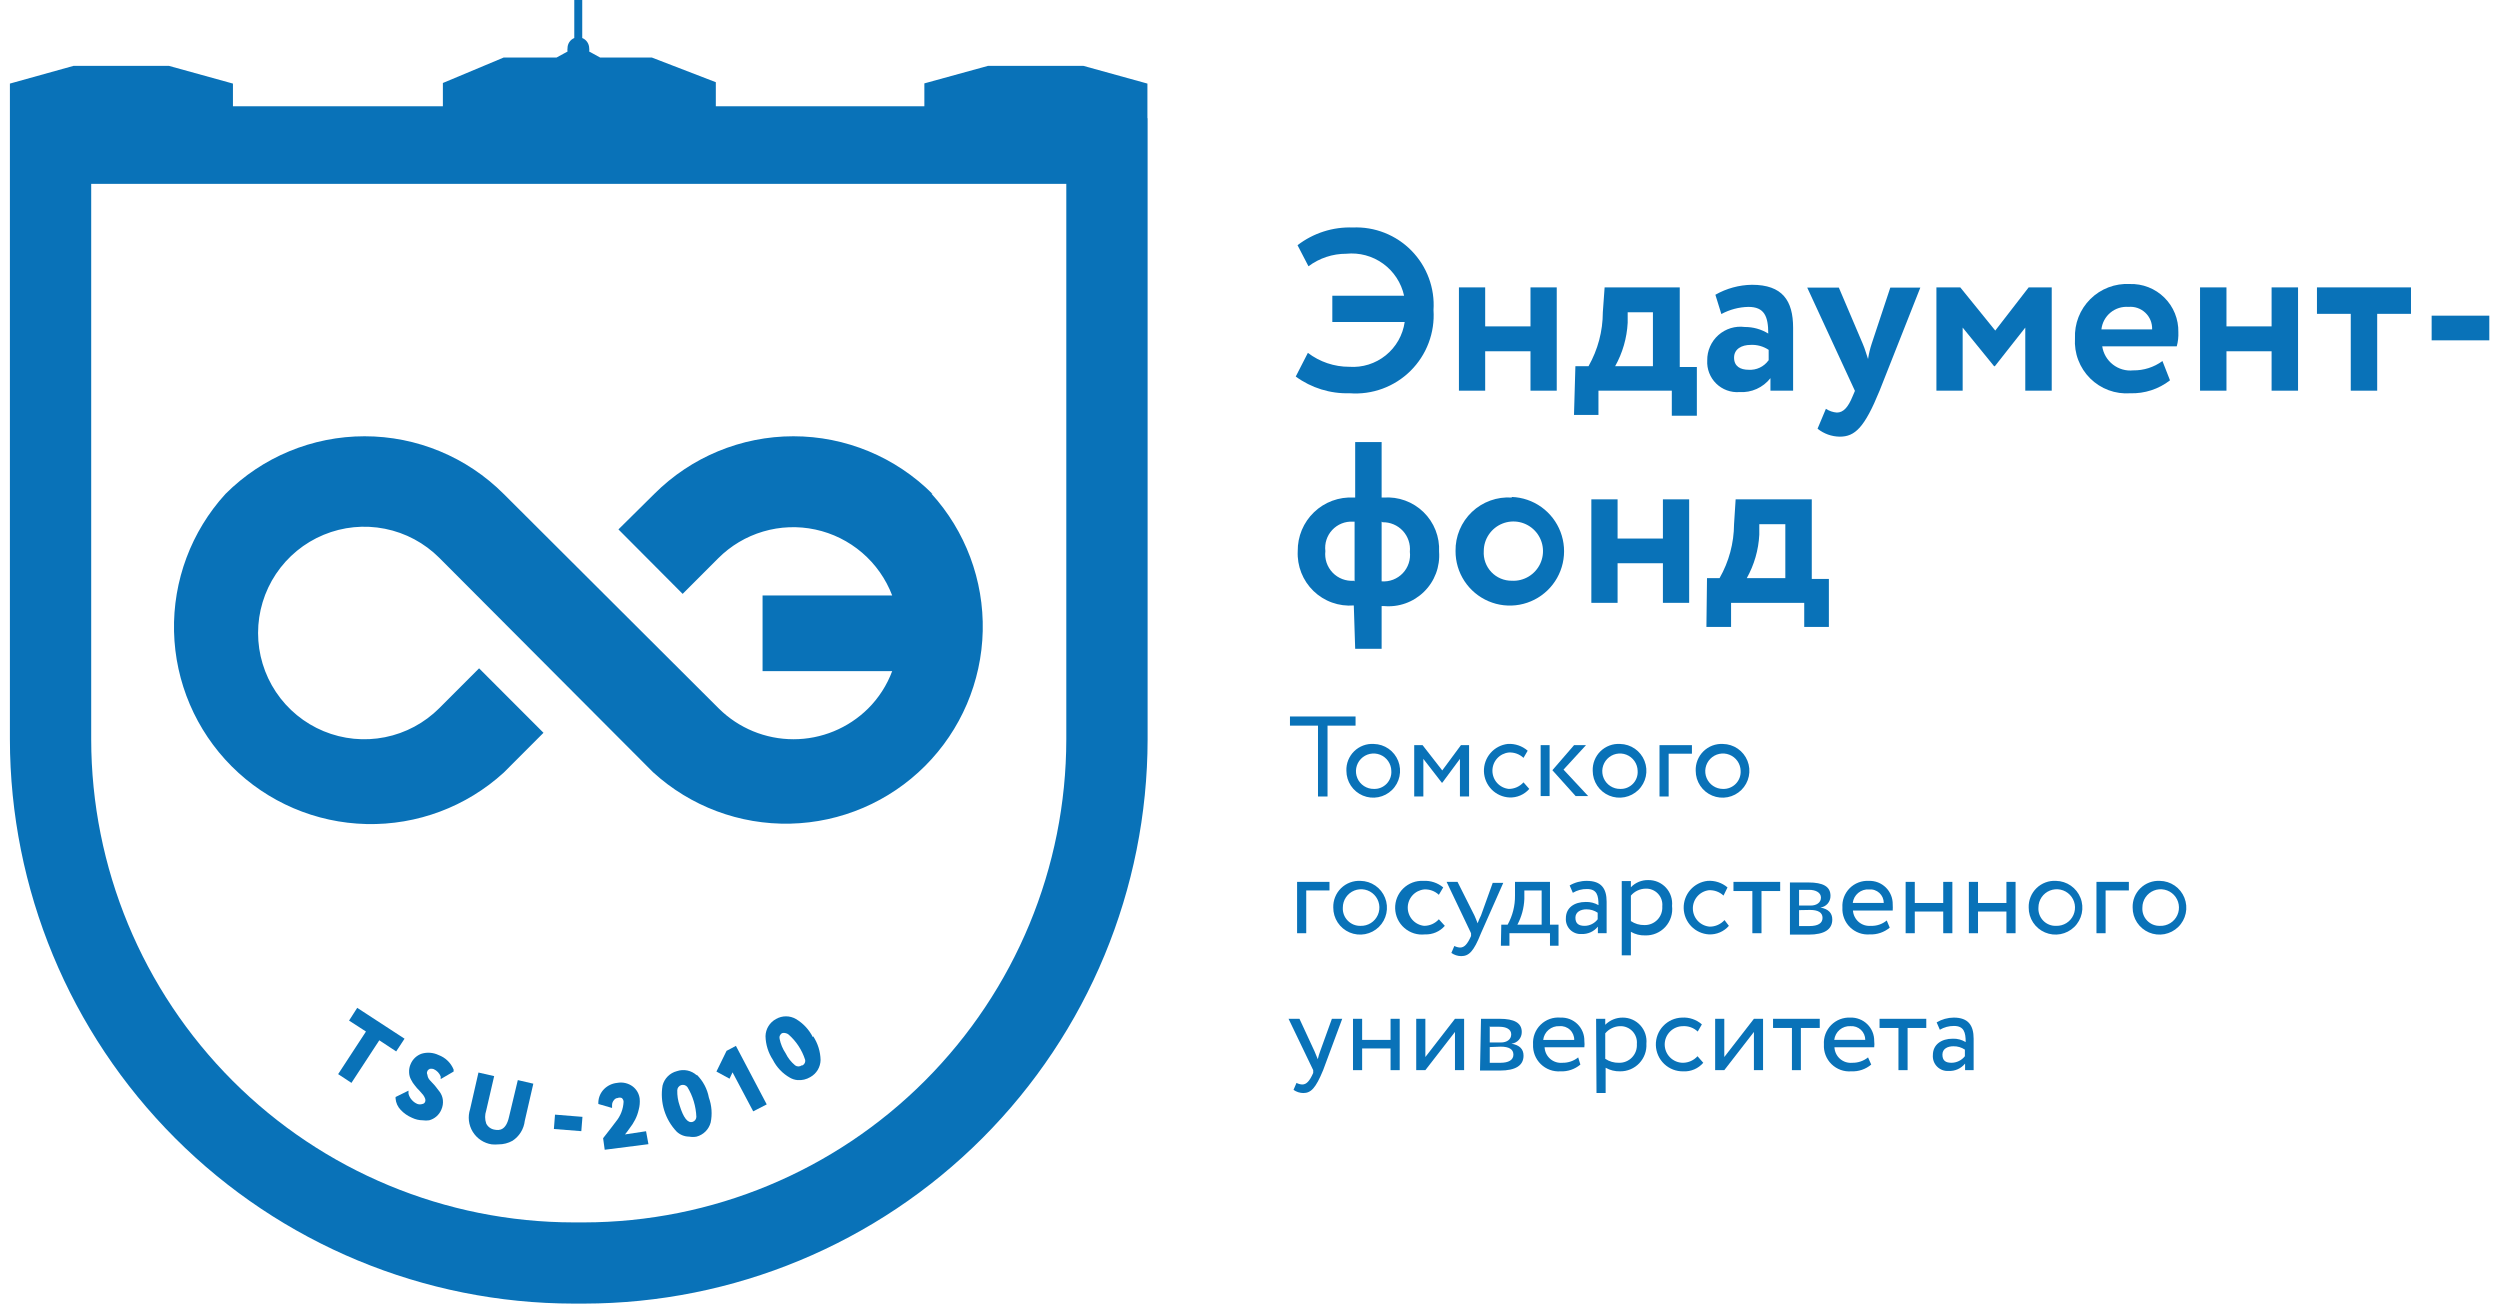 <svg width="152" height="80" viewBox="0 0 152 80" fill="none" xmlns="http://www.w3.org/2000/svg">
<g clip-path="url(#clip0_1282_609)">
<path d="M64.831 44.954C64.825 52.739 61.734 60.203 56.236 65.709C50.739 71.215 43.285 74.312 35.508 74.322H34.868C27.092 74.312 19.637 71.215 14.14 65.709C8.643 60.203 5.551 52.739 5.545 44.954V11.181H64.831V44.954ZM69.763 7.188V5.082L65.871 4.005H60.069L56.201 5.07V6.462H43.522V4.998L39.63 3.497H36.487L35.823 3.134C35.834 3.066 35.834 2.996 35.823 2.928C35.821 2.795 35.779 2.666 35.704 2.556C35.629 2.446 35.523 2.361 35.4 2.311V0H34.916V2.311C34.794 2.362 34.69 2.447 34.617 2.557C34.544 2.667 34.505 2.796 34.505 2.928C34.494 2.996 34.494 3.066 34.505 3.134L33.84 3.497H30.625L26.927 5.046V6.462H14.163V5.082L10.271 4.005H4.469L0.602 5.082V44.954C0.611 54.049 4.224 62.769 10.649 69.201C17.073 75.632 25.783 79.249 34.868 79.259H35.508C44.593 79.249 53.304 75.632 59.728 69.201C66.152 62.769 69.765 54.049 69.775 44.954V7.188H69.763Z" fill="#0972B8"/>
<path d="M56.699 30.034C54.455 27.787 51.411 26.525 48.238 26.525C45.064 26.525 42.021 27.787 39.777 30.034L37.601 32.188L41.505 36.108L43.669 33.942C44.429 33.181 45.367 32.622 46.398 32.317C47.429 32.012 48.52 31.97 49.571 32.195C50.623 32.42 51.601 32.905 52.417 33.605C53.234 34.305 53.862 35.199 54.245 36.205H46.364V40.803H54.245C53.927 41.658 53.428 42.434 52.782 43.078C51.574 44.275 49.943 44.946 48.244 44.946C46.544 44.946 44.913 44.275 43.705 43.078L30.627 30.034C28.383 27.787 25.34 26.525 22.166 26.525C18.993 26.525 15.95 27.787 13.706 30.034C11.629 32.313 10.51 35.306 10.581 38.39C10.652 41.474 11.908 44.412 14.086 46.593C16.265 48.775 19.2 50.031 22.28 50.102C25.361 50.173 28.35 49.053 30.627 46.975L33.044 44.554L29.128 40.634L26.711 43.054C25.808 43.958 24.658 44.574 23.406 44.823C22.154 45.073 20.856 44.945 19.677 44.456C18.497 43.967 17.489 43.139 16.779 42.076C16.07 41.014 15.691 39.764 15.691 38.486C15.691 37.208 16.07 35.958 16.779 34.896C17.489 33.833 18.497 33.005 19.677 32.516C20.856 32.027 22.154 31.899 23.406 32.149C24.658 32.398 25.808 33.014 26.711 33.918L39.704 46.95C41.981 49.029 44.971 50.149 48.051 50.078C51.132 50.007 54.066 48.75 56.245 46.569C58.424 44.388 59.679 41.45 59.75 38.366C59.821 35.282 58.702 32.289 56.626 30.009" fill="#0972B8"/>
<path d="M24.596 63.153L21.719 61.277L21.223 62.052L22.251 62.717L20.559 65.307L21.368 65.839L23.061 63.25L24.088 63.927L24.596 63.153Z" fill="#0972B8"/>
<path d="M26.069 65.004C26.167 64.97 26.274 64.97 26.372 65.004C26.566 65.092 26.718 65.253 26.794 65.452V65.609L27.58 65.15V65.029C27.497 64.825 27.372 64.642 27.214 64.49C27.056 64.337 26.868 64.22 26.662 64.145C26.345 63.994 25.984 63.964 25.646 64.061C25.495 64.111 25.357 64.194 25.24 64.302C25.124 64.411 25.031 64.543 24.969 64.69C24.897 64.849 24.864 65.023 24.873 65.198C24.876 65.355 24.917 65.509 24.994 65.646C25.054 65.772 25.132 65.89 25.223 65.997C25.306 66.11 25.399 66.215 25.501 66.311L25.731 66.577C25.783 66.647 25.823 66.725 25.852 66.807C25.87 66.862 25.87 66.922 25.852 66.977C25.84 67.015 25.819 67.049 25.788 67.074C25.759 67.1 25.722 67.117 25.683 67.122C25.584 67.155 25.478 67.155 25.38 67.122C25.25 67.068 25.135 66.986 25.042 66.88C24.941 66.771 24.87 66.637 24.836 66.493V66.311L24.051 66.698V66.795C24.073 67.055 24.184 67.298 24.365 67.485C24.556 67.687 24.786 67.848 25.042 67.957C25.249 68.059 25.476 68.113 25.707 68.114C25.835 68.133 25.965 68.133 26.093 68.114C26.257 68.071 26.408 67.99 26.536 67.879C26.664 67.768 26.765 67.629 26.831 67.473C26.916 67.287 26.949 67.083 26.927 66.88C26.907 66.701 26.84 66.53 26.734 66.384L26.444 66.009L26.13 65.67C26.048 65.579 25.997 65.465 25.985 65.343C25.967 65.31 25.957 65.272 25.957 65.234C25.957 65.196 25.967 65.159 25.985 65.125C25.995 65.094 26.015 65.066 26.04 65.044C26.066 65.023 26.097 65.009 26.13 65.004" fill="#0972B8"/>
<path d="M30.951 67.896C30.77 68.731 30.359 68.743 30.069 68.683C29.96 68.666 29.857 68.624 29.769 68.558C29.68 68.493 29.609 68.407 29.561 68.308C29.474 68.053 29.474 67.776 29.561 67.521L30.045 65.428L29.09 65.21L28.582 67.436C28.508 67.664 28.483 67.905 28.511 68.143C28.539 68.381 28.619 68.61 28.744 68.814C28.87 69.018 29.038 69.192 29.238 69.324C29.437 69.456 29.663 69.543 29.9 69.578C30.037 69.59 30.174 69.59 30.311 69.578C30.607 69.579 30.898 69.504 31.157 69.361C31.363 69.227 31.537 69.049 31.667 68.839C31.796 68.63 31.878 68.395 31.906 68.15L32.426 65.888L31.483 65.67L30.951 67.896Z" fill="#0972B8"/>
<path d="M33.745 67.77L33.676 68.642L35.344 68.775L35.413 67.904L33.745 67.77Z" fill="#0972B8"/>
<path d="M37.998 68.973C38.093 68.861 38.182 68.744 38.264 68.622C38.398 68.452 38.516 68.27 38.615 68.078C38.713 67.886 38.786 67.683 38.833 67.473C38.894 67.252 38.914 67.023 38.893 66.795C38.875 66.65 38.828 66.51 38.756 66.383C38.683 66.257 38.586 66.146 38.47 66.057C38.336 65.957 38.184 65.887 38.021 65.849C37.859 65.812 37.691 65.808 37.527 65.839C37.226 65.868 36.944 66 36.729 66.214C36.52 66.424 36.395 66.704 36.379 67.001V67.122L37.213 67.364V67.182C37.215 67.07 37.258 66.962 37.334 66.88C37.359 66.845 37.391 66.816 37.429 66.795C37.467 66.774 37.508 66.761 37.551 66.759C37.633 66.726 37.724 66.726 37.805 66.759C37.838 66.787 37.865 66.823 37.884 66.862C37.903 66.902 37.913 66.945 37.914 66.989C37.893 67.433 37.728 67.858 37.443 68.199C37.322 68.368 37.056 68.707 36.669 69.203L36.766 69.905L39.425 69.566L39.28 68.779L37.998 68.973Z" fill="#0972B8"/>
<path d="M41.795 66.094C42.127 66.643 42.314 67.267 42.339 67.909C42.337 67.977 42.313 68.043 42.272 68.097C42.231 68.151 42.174 68.191 42.109 68.211C41.807 68.296 41.553 67.957 41.323 67.219C41.218 66.92 41.169 66.604 41.178 66.287C41.181 66.216 41.205 66.147 41.248 66.091C41.292 66.034 41.352 65.993 41.42 65.973C41.487 65.953 41.559 65.954 41.626 65.975C41.693 65.997 41.752 66.038 41.795 66.094ZM42.363 65.38C42.203 65.232 42.006 65.131 41.793 65.086C41.581 65.042 41.36 65.055 41.154 65.126C40.944 65.179 40.753 65.289 40.6 65.442C40.447 65.595 40.338 65.787 40.284 65.997C40.199 66.499 40.233 67.015 40.382 67.502C40.531 67.989 40.791 68.435 41.142 68.804C41.348 68.998 41.62 69.106 41.904 69.107C42.051 69.135 42.203 69.135 42.351 69.107C42.557 69.052 42.745 68.944 42.895 68.793C43.046 68.642 43.154 68.454 43.209 68.248C43.313 67.743 43.275 67.219 43.1 66.735C43.002 66.207 42.745 65.721 42.363 65.343" fill="#0972B8"/>
<path d="M44.175 63.891L43.559 65.15L44.356 65.585L44.538 65.198L45.795 67.57L46.617 67.147L44.743 63.589L44.175 63.891Z" fill="#0972B8"/>
<path d="M48.743 64.775C48.685 64.817 48.615 64.84 48.543 64.84C48.472 64.84 48.402 64.817 48.344 64.775C48.1 64.573 47.902 64.321 47.764 64.036C47.587 63.773 47.464 63.477 47.401 63.165C47.383 63.097 47.388 63.026 47.417 62.962C47.446 62.898 47.495 62.845 47.558 62.814C47.625 62.793 47.697 62.793 47.764 62.814C47.83 62.827 47.892 62.856 47.945 62.899C48.411 63.307 48.757 63.834 48.948 64.424C48.967 64.491 48.961 64.563 48.933 64.627C48.904 64.691 48.854 64.743 48.791 64.775M49.42 63.056C49.189 62.599 48.833 62.217 48.392 61.955C48.209 61.849 48 61.793 47.788 61.793C47.576 61.793 47.367 61.849 47.184 61.955C46.994 62.056 46.835 62.206 46.722 62.389C46.61 62.571 46.548 62.781 46.543 62.996C46.554 63.508 46.709 64.007 46.99 64.436C47.221 64.894 47.583 65.273 48.03 65.525C48.17 65.606 48.327 65.655 48.489 65.67C48.759 65.691 49.03 65.628 49.263 65.489C49.45 65.386 49.606 65.236 49.717 65.053C49.827 64.87 49.887 64.661 49.891 64.448C49.88 63.935 49.725 63.436 49.444 63.008" fill="#0972B8"/>
<path d="M81.005 17.981H85.369C85.198 17.198 84.745 16.504 84.096 16.033C83.447 15.562 82.648 15.347 81.851 15.428C81.023 15.426 80.218 15.694 79.555 16.19L78.89 14.908C79.851 14.169 81.039 13.788 82.25 13.831C82.912 13.802 83.572 13.913 84.187 14.157C84.803 14.401 85.36 14.771 85.823 15.245C86.286 15.719 86.644 16.285 86.874 16.907C87.104 17.528 87.201 18.191 87.157 18.852C87.203 19.532 87.101 20.214 86.86 20.852C86.62 21.489 86.244 22.068 85.761 22.547C85.277 23.027 84.696 23.397 84.057 23.632C83.418 23.867 82.736 23.962 82.057 23.91C80.882 23.946 79.73 23.588 78.781 22.894L79.519 21.454C80.241 22.004 81.125 22.302 82.033 22.301C82.834 22.358 83.628 22.109 84.254 21.604C84.879 21.099 85.291 20.375 85.405 19.578H81.005V17.981Z" fill="#0972B8"/>
<path d="M93.054 21.357H90.299V23.753H88.703V17.473H90.299V19.844H93.054V17.473H94.65V23.753H93.054V21.357Z" fill="#0972B8"/>
<path d="M98.165 22.265H100.498V18.985H98.963V19.627C98.914 20.553 98.654 21.455 98.201 22.265M95.784 22.265H96.582C97.15 21.265 97.45 20.135 97.452 18.985L97.561 17.473H102.129V22.313H103.169V25.278H101.646V23.753H97.186V25.229H95.699L95.784 22.265Z" fill="#0972B8"/>
<path d="M107.535 21.914V21.272C107.21 21.055 106.824 20.949 106.435 20.97C105.903 20.97 105.431 21.212 105.431 21.744C105.431 22.277 105.818 22.482 106.314 22.482C106.547 22.498 106.78 22.454 106.992 22.354C107.203 22.255 107.386 22.103 107.522 21.914M104.295 17.921C104.974 17.534 105.739 17.326 106.519 17.315C108.369 17.315 109.021 18.271 109.021 19.929V23.753H107.643V22.991C107.422 23.275 107.134 23.5 106.805 23.648C106.477 23.796 106.117 23.861 105.758 23.838C105.499 23.857 105.239 23.821 104.995 23.732C104.751 23.642 104.529 23.502 104.344 23.32C104.158 23.137 104.014 22.918 103.92 22.675C103.826 22.433 103.785 22.173 103.8 21.914C103.795 21.623 103.854 21.335 103.971 21.07C104.087 20.804 104.26 20.567 104.477 20.374C104.694 20.181 104.95 20.037 105.227 19.952C105.504 19.867 105.797 19.843 106.084 19.881C106.587 19.878 107.082 20.016 107.51 20.28C107.51 19.227 107.269 18.659 106.302 18.659C105.727 18.671 105.164 18.821 104.658 19.094L104.295 17.921Z" fill="#0972B8"/>
<path d="M114.279 23.753C113.36 26.004 112.78 26.549 111.861 26.549C111.368 26.545 110.891 26.374 110.507 26.065L111.015 24.855C111.214 24.987 111.442 25.066 111.68 25.084C112.079 25.084 112.369 24.758 112.635 24.104L112.78 23.766L109.879 17.485H111.801L113.263 20.922C113.396 21.224 113.469 21.527 113.577 21.829C113.624 21.517 113.697 21.21 113.795 20.91L114.931 17.485H116.756L114.279 23.753Z" fill="#0972B8"/>
<path d="M117.734 17.473H119.185L121.312 20.099L123.343 17.473H124.745V23.753H123.137V19.917L121.288 22.265H121.24L119.33 19.917V23.753H117.734V17.473Z" fill="#0972B8"/>
<path d="M127.766 20.027H130.849C130.856 19.839 130.824 19.651 130.753 19.477C130.683 19.303 130.576 19.146 130.439 19.016C130.303 18.887 130.141 18.788 129.963 18.726C129.786 18.665 129.597 18.642 129.41 18.659C129.012 18.629 128.618 18.754 128.312 19.009C128.005 19.265 127.809 19.63 127.766 20.027ZM131.936 23.124C131.246 23.66 130.392 23.938 129.519 23.911C129.072 23.943 128.622 23.879 128.202 23.723C127.781 23.566 127.399 23.322 127.081 23.006C126.763 22.689 126.516 22.308 126.357 21.888C126.197 21.468 126.13 21.019 126.159 20.571C126.14 20.13 126.213 19.69 126.373 19.279C126.534 18.868 126.779 18.495 127.092 18.184C127.404 17.873 127.779 17.631 128.19 17.473C128.602 17.315 129.042 17.245 129.483 17.268C129.872 17.255 130.26 17.321 130.623 17.463C130.986 17.605 131.316 17.82 131.593 18.094C131.87 18.368 132.089 18.695 132.235 19.057C132.381 19.419 132.452 19.806 132.444 20.196C132.456 20.486 132.424 20.776 132.347 21.055H127.815C127.881 21.495 128.113 21.893 128.465 22.165C128.816 22.438 129.258 22.565 129.7 22.519C130.338 22.527 130.962 22.328 131.477 21.951L131.936 23.124Z" fill="#0972B8"/>
<path d="M138.113 21.357H135.369V23.753H133.762V17.473H135.369V19.844H138.113V17.473H139.721V23.753H138.113V21.357Z" fill="#0972B8"/>
<path d="M140.871 17.473H146.588V19.082H144.533V23.753H142.926V19.082H140.871V17.473Z" fill="#0972B8"/>
<path d="M151.361 19.191H147.844V20.692H151.361V19.191Z" fill="#0972B8"/>
<path d="M84.003 31.716V35.346C84.24 35.364 84.479 35.329 84.701 35.244C84.923 35.158 85.124 35.024 85.288 34.852C85.452 34.679 85.576 34.472 85.65 34.246C85.725 34.02 85.749 33.78 85.719 33.543C85.742 33.314 85.715 33.083 85.641 32.864C85.568 32.646 85.449 32.445 85.293 32.276C85.136 32.107 84.946 31.973 84.734 31.883C84.522 31.792 84.294 31.748 84.063 31.753L84.003 31.716ZM82.359 35.346V31.716H82.25C82.017 31.704 81.785 31.743 81.569 31.83C81.352 31.918 81.158 32.051 80.999 32.222C80.84 32.393 80.72 32.596 80.648 32.818C80.576 33.04 80.554 33.275 80.582 33.507C80.555 33.744 80.58 33.984 80.656 34.211C80.733 34.437 80.858 34.644 81.023 34.816C81.188 34.988 81.389 35.122 81.612 35.207C81.834 35.292 82.073 35.328 82.311 35.31M82.311 36.811C81.863 36.847 81.413 36.788 80.99 36.636C80.567 36.485 80.182 36.245 79.859 35.932C79.536 35.619 79.284 35.241 79.119 34.823C78.954 34.405 78.88 33.956 78.902 33.507C78.897 33.066 78.982 32.628 79.152 32.221C79.323 31.814 79.575 31.446 79.894 31.141C80.212 30.835 80.59 30.599 81.004 30.446C81.418 30.293 81.858 30.227 82.299 30.252H82.395V26.876H84.003V30.252H84.124C84.568 30.219 85.014 30.281 85.432 30.433C85.851 30.586 86.232 30.826 86.551 31.137C86.87 31.448 87.119 31.823 87.282 32.238C87.445 32.653 87.518 33.098 87.496 33.543C87.53 33.992 87.465 34.443 87.307 34.864C87.148 35.285 86.9 35.666 86.578 35.981C86.257 36.296 85.871 36.537 85.447 36.686C85.023 36.836 84.571 36.891 84.124 36.847H84.003V39.449H82.395L82.311 36.811Z" fill="#0972B8"/>
<path d="M91.917 35.309C92.277 35.329 92.634 35.239 92.943 35.053C93.251 34.867 93.497 34.593 93.648 34.266C93.8 33.939 93.849 33.574 93.791 33.218C93.733 32.862 93.57 32.532 93.322 32.27C93.074 32.008 92.754 31.826 92.402 31.748C92.051 31.671 91.684 31.7 91.349 31.833C91.014 31.966 90.727 32.197 90.525 32.495C90.322 32.793 90.213 33.146 90.213 33.506C90.198 33.739 90.231 33.972 90.31 34.191C90.389 34.41 90.513 34.61 90.672 34.78C90.832 34.949 91.025 35.083 91.24 35.174C91.454 35.265 91.684 35.311 91.917 35.309ZM91.917 30.215C92.565 30.239 93.191 30.453 93.718 30.83C94.244 31.208 94.648 31.733 94.879 32.339C95.11 32.945 95.158 33.605 95.016 34.238C94.875 34.871 94.55 35.448 94.083 35.898C93.616 36.347 93.027 36.649 92.389 36.766C91.752 36.882 91.095 36.809 90.499 36.553C89.903 36.298 89.396 35.873 89.04 35.332C88.683 34.79 88.495 34.155 88.497 33.506C88.489 33.062 88.573 32.621 88.745 32.212C88.916 31.802 89.171 31.432 89.492 31.126C89.814 30.82 90.196 30.584 90.613 30.434C91.03 30.283 91.475 30.221 91.917 30.251" fill="#0972B8"/>
<path d="M101.105 34.245H98.349V36.653H96.754V30.36H98.349V32.744H101.105V30.36H102.701V36.653H101.105V34.245Z" fill="#0972B8"/>
<path d="M106.216 35.152H108.548V31.873H106.965V32.514C106.917 33.44 106.656 34.343 106.204 35.152M103.786 35.152H104.548C105.119 34.154 105.423 33.024 105.43 31.873L105.527 30.36H110.156V35.201H111.196V38.117H109.697V36.653H105.249V38.117H103.75L103.786 35.152Z" fill="#0972B8"/>
<path d="M78.43 43.562H82.418V44.119H80.714V48.427H80.134V44.119H78.43V43.562Z" fill="#0972B8"/>
<path d="M83.529 47.966C83.673 47.972 83.817 47.947 83.951 47.893C84.085 47.839 84.206 47.757 84.306 47.654C84.406 47.55 84.484 47.426 84.533 47.29C84.582 47.154 84.603 47.009 84.592 46.865C84.588 46.653 84.52 46.447 84.398 46.272C84.277 46.098 84.106 45.964 83.909 45.886C83.711 45.809 83.495 45.792 83.288 45.837C83.08 45.882 82.891 45.988 82.743 46.141C82.596 46.294 82.497 46.486 82.459 46.696C82.421 46.904 82.445 47.12 82.529 47.315C82.613 47.511 82.752 47.676 82.93 47.792C83.108 47.908 83.316 47.969 83.529 47.966ZM83.529 45.232C83.85 45.239 84.162 45.341 84.425 45.524C84.689 45.708 84.892 45.966 85.01 46.265C85.128 46.564 85.155 46.891 85.088 47.206C85.021 47.52 84.863 47.808 84.633 48.032C84.404 48.257 84.113 48.409 83.798 48.469C83.482 48.53 83.156 48.495 82.86 48.371C82.564 48.246 82.311 48.037 82.133 47.769C81.956 47.501 81.861 47.187 81.861 46.865C81.852 46.645 81.889 46.426 81.97 46.221C82.052 46.016 82.175 45.831 82.332 45.677C82.489 45.523 82.677 45.404 82.883 45.327C83.089 45.25 83.309 45.218 83.529 45.232Z" fill="#0972B8"/>
<path d="M85.984 45.305H86.492L87.689 46.842L88.825 45.305H89.32V48.427H88.764V46.14L87.689 47.592H87.665L86.54 46.14V48.427H85.984V45.305Z" fill="#0972B8"/>
<path d="M92.98 47.966C92.83 48.138 92.644 48.274 92.434 48.364C92.225 48.454 91.999 48.496 91.771 48.486C91.362 48.466 90.975 48.291 90.688 47.998C90.402 47.705 90.236 47.314 90.223 46.904C90.211 46.493 90.354 46.094 90.623 45.784C90.891 45.474 91.267 45.277 91.674 45.231C92.115 45.205 92.549 45.353 92.883 45.643L92.629 46.078C92.51 45.966 92.369 45.879 92.216 45.823C92.062 45.767 91.898 45.743 91.735 45.752C91.461 45.78 91.208 45.91 91.024 46.114C90.84 46.318 90.739 46.584 90.739 46.859C90.739 47.134 90.84 47.4 91.024 47.604C91.208 47.809 91.461 47.938 91.735 47.966C91.903 47.966 92.07 47.93 92.224 47.861C92.378 47.792 92.516 47.692 92.629 47.567L92.98 47.966Z" fill="#0972B8"/>
<path d="M95.062 46.793L96.561 48.402H95.799L94.385 46.829L95.703 45.305H96.428L95.062 46.793ZM93.672 45.305H94.216V48.402H93.672V45.305Z" fill="#0972B8"/>
<path d="M98.505 47.966C98.65 47.972 98.793 47.947 98.927 47.893C99.061 47.839 99.182 47.757 99.283 47.654C99.383 47.55 99.46 47.426 99.51 47.29C99.559 47.154 99.579 47.009 99.569 46.865C99.564 46.653 99.497 46.447 99.375 46.272C99.253 46.098 99.083 45.964 98.885 45.886C98.688 45.809 98.472 45.792 98.264 45.837C98.057 45.882 97.868 45.988 97.72 46.141C97.573 46.294 97.474 46.486 97.435 46.696C97.397 46.904 97.421 47.12 97.505 47.315C97.589 47.511 97.729 47.676 97.907 47.792C98.085 47.908 98.293 47.969 98.505 47.966ZM98.505 45.232C98.826 45.239 99.138 45.341 99.402 45.524C99.665 45.708 99.869 45.966 99.987 46.265C100.105 46.564 100.132 46.891 100.065 47.206C99.998 47.52 99.84 47.808 99.61 48.032C99.38 48.257 99.09 48.409 98.774 48.469C98.459 48.53 98.132 48.495 97.836 48.371C97.54 48.246 97.288 48.037 97.11 47.769C96.932 47.501 96.837 47.187 96.837 46.865C96.828 46.645 96.866 46.426 96.947 46.221C97.028 46.016 97.151 45.831 97.308 45.677C97.466 45.523 97.653 45.404 97.86 45.327C98.066 45.25 98.286 45.218 98.505 45.232Z" fill="#0972B8"/>
<path d="M100.898 45.305H102.869V45.825H101.454V48.427H100.898V45.305Z" fill="#0972B8"/>
<path d="M104.755 47.967C104.9 47.972 105.044 47.947 105.178 47.893C105.313 47.839 105.435 47.758 105.536 47.654C105.637 47.551 105.716 47.427 105.767 47.291C105.817 47.155 105.839 47.01 105.831 46.865C105.826 46.654 105.759 46.448 105.638 46.274C105.517 46.1 105.347 45.966 105.15 45.888C104.953 45.81 104.738 45.792 104.531 45.836C104.323 45.881 104.134 45.985 103.986 46.137C103.838 46.288 103.738 46.48 103.698 46.688C103.659 46.897 103.681 47.112 103.763 47.307C103.846 47.502 103.983 47.669 104.16 47.787C104.336 47.904 104.543 47.967 104.755 47.967ZM104.755 45.232C105.076 45.237 105.39 45.337 105.655 45.519C105.92 45.701 106.125 45.958 106.245 46.257C106.365 46.556 106.394 46.883 106.328 47.199C106.262 47.514 106.105 47.803 105.876 48.029C105.647 48.255 105.356 48.408 105.04 48.469C104.724 48.53 104.397 48.496 104.101 48.372C103.804 48.248 103.551 48.038 103.372 47.77C103.194 47.502 103.099 47.188 103.099 46.865C103.09 46.647 103.127 46.428 103.208 46.224C103.288 46.021 103.41 45.836 103.566 45.682C103.722 45.528 103.908 45.409 104.113 45.331C104.318 45.254 104.536 45.22 104.755 45.232Z" fill="#0972B8"/>
<path d="M78.863 53.618H80.833V54.139H79.419V56.74H78.863V53.618Z" fill="#0972B8"/>
<path d="M82.719 56.292C82.941 56.299 83.159 56.24 83.347 56.122C83.534 56.004 83.682 55.833 83.772 55.63C83.862 55.428 83.889 55.203 83.85 54.984C83.812 54.766 83.709 54.564 83.555 54.405C83.401 54.246 83.203 54.136 82.986 54.09C82.769 54.044 82.544 54.064 82.339 54.147C82.133 54.23 81.958 54.373 81.834 54.556C81.71 54.74 81.644 54.957 81.644 55.178C81.635 55.324 81.657 55.469 81.707 55.606C81.758 55.742 81.836 55.867 81.938 55.971C82.039 56.076 82.16 56.158 82.295 56.214C82.429 56.269 82.574 56.295 82.719 56.292ZM82.719 53.557C83.041 53.562 83.355 53.662 83.62 53.845C83.886 54.028 84.091 54.285 84.21 54.585C84.33 54.885 84.358 55.213 84.291 55.528C84.225 55.844 84.066 56.133 83.836 56.358C83.606 56.584 83.314 56.736 82.997 56.796C82.68 56.855 82.353 56.82 82.057 56.694C81.76 56.568 81.508 56.356 81.331 56.087C81.154 55.817 81.061 55.501 81.063 55.178C81.056 54.961 81.095 54.743 81.176 54.541C81.257 54.339 81.379 54.156 81.535 54.003C81.691 53.851 81.876 53.732 82.08 53.656C82.284 53.579 82.502 53.545 82.719 53.557Z" fill="#0972B8"/>
<path d="M87.845 56.291C87.695 56.463 87.508 56.599 87.299 56.689C87.09 56.779 86.864 56.821 86.636 56.812C86.412 56.837 86.185 56.815 85.97 56.748C85.755 56.68 85.556 56.569 85.386 56.421C85.216 56.273 85.078 56.092 84.981 55.888C84.885 55.684 84.832 55.462 84.825 55.237C84.818 55.011 84.858 54.787 84.942 54.577C85.027 54.368 85.153 54.179 85.314 54.021C85.476 53.863 85.668 53.74 85.878 53.66C86.089 53.58 86.314 53.545 86.539 53.557C86.978 53.531 87.41 53.674 87.748 53.956L87.482 54.404C87.363 54.291 87.222 54.205 87.068 54.148C86.915 54.092 86.751 54.068 86.588 54.077C86.314 54.106 86.061 54.235 85.877 54.439C85.693 54.644 85.591 54.909 85.591 55.184C85.591 55.459 85.693 55.725 85.877 55.929C86.061 56.134 86.314 56.263 86.588 56.291C86.756 56.291 86.923 56.255 87.077 56.187C87.231 56.118 87.369 56.017 87.482 55.892L87.845 56.291Z" fill="#0972B8"/>
<path d="M90.044 56.74C89.597 57.865 89.307 58.132 88.835 58.132C88.623 58.129 88.417 58.061 88.243 57.938L88.424 57.515C88.533 57.572 88.653 57.605 88.775 57.611C89.029 57.611 89.222 57.406 89.44 56.91V56.74L87.953 53.618H88.618L89.645 55.663C89.718 55.821 89.778 55.978 89.839 56.135C89.897 55.974 89.966 55.816 90.044 55.663L90.757 53.679H91.398L90.044 56.74Z" fill="#0972B8"/>
<path d="M92.233 56.22H93.732V54.139H92.68V54.659C92.658 55.204 92.514 55.738 92.257 56.22M91.278 56.22H91.665C91.965 55.68 92.119 55.071 92.112 54.453V53.618H94.239V56.22H94.759V57.502H94.239V56.74H91.774V57.502H91.254L91.278 56.22Z" fill="#0972B8"/>
<path d="M97.139 55.892V55.493C96.936 55.356 96.695 55.284 96.45 55.287C96.112 55.287 95.785 55.444 95.785 55.795C95.785 56.146 95.979 56.291 96.341 56.291C96.496 56.291 96.649 56.255 96.787 56.185C96.925 56.116 97.046 56.016 97.139 55.892ZM95.435 53.835C95.75 53.651 96.109 53.555 96.474 53.557C97.357 53.557 97.683 54.017 97.683 54.827V56.739H97.151V56.34C97.032 56.487 96.881 56.604 96.709 56.682C96.537 56.759 96.349 56.796 96.16 56.788C96.032 56.797 95.904 56.778 95.784 56.733C95.665 56.688 95.556 56.618 95.465 56.528C95.375 56.437 95.305 56.328 95.26 56.208C95.215 56.088 95.196 55.959 95.205 55.832C95.205 55.19 95.713 54.839 96.414 54.839C96.685 54.83 96.953 54.897 97.188 55.033C97.188 54.452 97.103 54.053 96.487 54.053C96.185 54.048 95.888 54.128 95.628 54.283L95.435 53.835Z" fill="#0972B8"/>
<path d="M99.158 54.453V56.002C99.4 56.166 99.687 56.25 99.98 56.244C100.127 56.248 100.275 56.22 100.412 56.164C100.548 56.107 100.672 56.023 100.774 55.916C100.877 55.809 100.956 55.681 101.006 55.542C101.057 55.403 101.077 55.254 101.067 55.106C101.081 54.967 101.065 54.826 101.02 54.693C100.975 54.56 100.901 54.438 100.805 54.336C100.709 54.234 100.592 54.154 100.462 54.101C100.332 54.048 100.192 54.024 100.052 54.029C99.882 54.033 99.714 54.072 99.559 54.145C99.405 54.218 99.268 54.323 99.158 54.453ZM98.602 53.57H99.158V53.945C99.293 53.803 99.457 53.691 99.638 53.616C99.819 53.541 100.013 53.505 100.209 53.509C100.411 53.505 100.612 53.543 100.798 53.622C100.984 53.702 101.152 53.819 101.289 53.968C101.426 54.117 101.53 54.293 101.594 54.485C101.658 54.677 101.68 54.881 101.66 55.082C101.688 55.311 101.666 55.543 101.596 55.762C101.526 55.981 101.41 56.183 101.255 56.353C101.1 56.523 100.91 56.658 100.698 56.747C100.486 56.837 100.258 56.88 100.028 56.873C99.723 56.883 99.422 56.808 99.158 56.655V58.083H98.602V53.57Z" fill="#0972B8"/>
<path d="M105.116 56.292C104.966 56.463 104.78 56.599 104.571 56.689C104.362 56.779 104.135 56.821 103.907 56.812C103.499 56.789 103.113 56.613 102.828 56.319C102.543 56.024 102.378 55.633 102.368 55.223C102.357 54.813 102.501 54.414 102.77 54.106C103.04 53.797 103.416 53.601 103.823 53.557C104.262 53.526 104.697 53.669 105.032 53.956L104.79 54.452C104.671 54.34 104.53 54.253 104.376 54.197C104.222 54.141 104.059 54.117 103.895 54.126C103.622 54.161 103.372 54.296 103.192 54.506C103.013 54.716 102.918 54.984 102.926 55.26C102.933 55.536 103.043 55.799 103.233 55.999C103.423 56.198 103.681 56.32 103.956 56.34C104.125 56.34 104.291 56.304 104.445 56.235C104.599 56.166 104.737 56.066 104.85 55.941L105.116 56.292Z" fill="#0972B8"/>
<path d="M105.395 53.618H108.235V54.175H107.099V56.74H106.543V54.175H105.395V53.618Z" fill="#0972B8"/>
<path d="M109.384 55.336V56.304H110.013C110.532 56.304 110.81 56.135 110.81 55.808C110.81 55.481 110.544 55.324 110.049 55.324L109.384 55.336ZM109.384 54.126V55.058H110.085C110.448 55.058 110.714 54.877 110.714 54.574C110.714 54.271 110.399 54.102 110.001 54.102H109.384M108.828 53.654H109.952C110.835 53.654 111.294 53.896 111.294 54.465C111.298 54.639 111.237 54.809 111.123 54.941C111.009 55.073 110.85 55.158 110.677 55.179C111.173 55.264 111.403 55.518 111.403 55.905C111.403 56.498 110.943 56.825 109.964 56.825C109.578 56.825 109.106 56.825 108.828 56.825V53.654Z" fill="#0972B8"/>
<path d="M112.647 54.9H114.533C114.533 54.786 114.51 54.673 114.464 54.568C114.418 54.463 114.351 54.369 114.267 54.291C114.183 54.214 114.084 54.155 113.975 54.118C113.867 54.081 113.752 54.068 113.638 54.078C113.399 54.06 113.163 54.136 112.978 54.29C112.793 54.443 112.675 54.662 112.647 54.9ZM114.896 56.401C114.557 56.683 114.127 56.83 113.687 56.812C113.466 56.83 113.245 56.8 113.037 56.725C112.829 56.649 112.64 56.53 112.481 56.376C112.323 56.221 112.2 56.034 112.121 55.827C112.041 55.621 112.006 55.4 112.019 55.179C112.005 54.963 112.037 54.747 112.112 54.545C112.188 54.343 112.306 54.159 112.458 54.005C112.61 53.852 112.792 53.733 112.994 53.656C113.195 53.578 113.411 53.545 113.626 53.557C113.817 53.551 114.006 53.583 114.184 53.652C114.361 53.721 114.522 53.826 114.658 53.959C114.794 54.093 114.901 54.253 114.973 54.429C115.045 54.605 115.08 54.795 115.077 54.985C115.085 55.11 115.085 55.235 115.077 55.36H112.659C112.669 55.493 112.704 55.623 112.764 55.742C112.824 55.862 112.907 55.968 113.008 56.055C113.109 56.141 113.227 56.207 113.354 56.248C113.481 56.288 113.615 56.303 113.747 56.292C114.099 56.306 114.443 56.19 114.714 55.965L114.896 56.401Z" fill="#0972B8"/>
<path d="M118.148 55.421H116.419V56.74H115.863V53.618H116.419V54.901H118.148V53.618H118.704V56.74H118.148V55.421Z" fill="#0972B8"/>
<path d="M121.991 55.421H120.263V56.74H119.707V53.618H120.263V54.901H121.991V53.618H122.547V56.74H121.991V55.421Z" fill="#0972B8"/>
<path d="M125.013 56.291C125.234 56.299 125.452 56.24 125.64 56.122C125.828 56.004 125.976 55.833 126.065 55.63C126.155 55.427 126.182 55.202 126.144 54.984C126.105 54.766 126.002 54.564 125.848 54.405C125.694 54.245 125.496 54.136 125.279 54.09C125.063 54.044 124.837 54.064 124.632 54.147C124.427 54.23 124.251 54.372 124.127 54.556C124.003 54.74 123.937 54.956 123.937 55.178C123.927 55.324 123.947 55.47 123.997 55.608C124.047 55.745 124.125 55.87 124.227 55.975C124.328 56.08 124.451 56.163 124.586 56.217C124.721 56.272 124.867 56.297 125.013 56.291ZM125.013 53.557C125.334 53.564 125.646 53.666 125.91 53.85C126.174 54.035 126.377 54.293 126.495 54.593C126.613 54.892 126.639 55.22 126.571 55.535C126.503 55.85 126.344 56.138 126.113 56.362C125.882 56.586 125.59 56.737 125.274 56.796C124.958 56.855 124.631 56.819 124.335 56.692C124.04 56.566 123.788 56.355 123.611 56.085C123.435 55.816 123.342 55.5 123.345 55.178C123.337 54.959 123.376 54.741 123.458 54.538C123.54 54.335 123.663 54.151 123.82 53.998C123.977 53.846 124.165 53.727 124.37 53.651C124.575 53.575 124.794 53.543 125.013 53.557Z" fill="#0972B8"/>
<path d="M127.465 53.618H129.435V54.139H128.021V56.74H127.465V53.618Z" fill="#0972B8"/>
<path d="M131.321 56.292C131.543 56.301 131.762 56.244 131.951 56.128C132.14 56.012 132.29 55.842 132.382 55.639C132.474 55.437 132.503 55.212 132.465 54.992C132.428 54.773 132.326 54.571 132.173 54.41C132.019 54.249 131.821 54.139 131.604 54.092C131.388 54.044 131.162 54.063 130.956 54.146C130.749 54.229 130.573 54.371 130.448 54.555C130.324 54.739 130.257 54.956 130.257 55.178C130.247 55.323 130.267 55.468 130.316 55.605C130.366 55.741 130.443 55.866 130.543 55.971C130.643 56.076 130.764 56.158 130.898 56.214C131.032 56.269 131.176 56.295 131.321 56.292ZM131.321 53.557C131.643 53.562 131.956 53.662 132.222 53.845C132.487 54.028 132.693 54.285 132.812 54.585C132.931 54.885 132.96 55.213 132.893 55.528C132.826 55.844 132.668 56.133 132.438 56.358C132.207 56.584 131.915 56.736 131.599 56.796C131.282 56.855 130.955 56.82 130.658 56.694C130.362 56.568 130.109 56.356 129.932 56.087C129.756 55.817 129.663 55.501 129.665 55.178C129.658 54.961 129.696 54.743 129.777 54.541C129.859 54.339 129.981 54.156 130.137 54.003C130.292 53.851 130.478 53.732 130.682 53.656C130.886 53.579 131.103 53.545 131.321 53.557Z" fill="#0972B8"/>
<path d="M80.447 65.065C79.988 66.179 79.698 66.457 79.238 66.457C79.026 66.454 78.819 66.386 78.646 66.263L78.827 65.84C78.935 65.899 79.055 65.932 79.178 65.937C79.432 65.937 79.625 65.731 79.843 65.235V65.065L78.344 61.943H79.008L79.927 63.928C80 64.085 80.048 64.243 80.121 64.4C80.159 64.236 80.208 64.074 80.266 63.916L80.979 61.943H81.607L80.447 65.065Z" fill="#0972B8"/>
<path d="M84.546 63.746H82.818V65.065H82.262V61.943H82.818V63.226H84.546V61.943H85.102V65.065H84.546V63.746Z" fill="#0972B8"/>
<path d="M86.106 65.065V61.943H86.662V64.267L88.462 61.943H89.018V65.065H88.462V62.742L86.662 65.065H86.106Z" fill="#0972B8"/>
<path d="M90.577 63.662V64.618H91.217C91.725 64.618 92.015 64.448 92.015 64.121C92.015 63.795 91.749 63.637 91.241 63.637L90.577 63.662ZM90.577 62.452V63.383H91.254C91.616 63.383 91.882 63.202 91.882 62.887C91.882 62.573 91.568 62.427 91.169 62.427H90.552M90.045 61.943H91.181C92.051 61.943 92.523 62.185 92.523 62.742C92.527 62.918 92.464 63.09 92.348 63.222C92.231 63.354 92.069 63.438 91.894 63.456C92.402 63.541 92.631 63.795 92.631 64.182C92.631 64.775 92.16 65.09 91.193 65.09H89.984L90.045 61.943Z" fill="#0972B8"/>
<path d="M93.827 63.226H95.713C95.715 63.11 95.692 62.995 95.647 62.889C95.602 62.783 95.536 62.687 95.451 62.608C95.367 62.53 95.267 62.47 95.158 62.432C95.049 62.395 94.933 62.38 94.818 62.391C94.578 62.377 94.341 62.456 94.157 62.611C93.972 62.766 93.854 62.986 93.827 63.226ZM96.087 64.726C95.75 65.01 95.319 65.157 94.879 65.138C94.659 65.153 94.438 65.122 94.231 65.046C94.024 64.97 93.835 64.851 93.677 64.696C93.52 64.542 93.397 64.356 93.316 64.15C93.236 63.945 93.2 63.724 93.21 63.504C93.196 63.282 93.229 63.06 93.308 62.853C93.387 62.645 93.51 62.458 93.669 62.303C93.827 62.147 94.017 62.028 94.226 61.954C94.435 61.879 94.658 61.851 94.879 61.87C95.069 61.862 95.259 61.893 95.438 61.961C95.616 62.03 95.778 62.134 95.914 62.268C96.05 62.402 96.157 62.563 96.228 62.74C96.3 62.917 96.334 63.107 96.329 63.298C96.344 63.423 96.344 63.549 96.329 63.673H93.912C93.917 63.808 93.951 63.94 94.009 64.062C94.068 64.183 94.151 64.291 94.253 64.38C94.354 64.468 94.473 64.534 94.602 64.575C94.73 64.616 94.865 64.63 94.999 64.617C95.346 64.623 95.684 64.507 95.954 64.29L96.087 64.726Z" fill="#0972B8"/>
<path d="M97.599 62.826V64.375C97.845 64.54 98.137 64.625 98.433 64.617C98.581 64.621 98.728 64.594 98.865 64.537C99.002 64.481 99.126 64.396 99.228 64.289C99.33 64.182 99.409 64.055 99.46 63.915C99.51 63.776 99.531 63.627 99.521 63.48C99.535 63.339 99.518 63.198 99.473 63.064C99.428 62.931 99.355 62.808 99.259 62.705C99.163 62.602 99.046 62.521 98.916 62.467C98.786 62.412 98.646 62.386 98.505 62.391C98.332 62.394 98.161 62.434 98.005 62.51C97.848 62.585 97.71 62.693 97.599 62.826ZM97.043 61.943H97.599V62.306C97.739 62.166 97.904 62.056 98.087 61.981C98.27 61.906 98.465 61.868 98.663 61.87C98.864 61.869 99.064 61.911 99.249 61.992C99.433 62.073 99.599 62.192 99.735 62.342C99.87 62.491 99.973 62.668 100.036 62.86C100.099 63.051 100.121 63.254 100.101 63.455C100.114 63.672 100.083 63.89 100.008 64.095C99.934 64.299 99.818 64.486 99.669 64.644C99.519 64.802 99.338 64.927 99.138 65.012C98.938 65.097 98.723 65.139 98.505 65.137C98.197 65.146 97.892 65.071 97.623 64.919V66.456H97.067L97.043 61.943Z" fill="#0972B8"/>
<path d="M103.559 64.617C103.41 64.79 103.224 64.927 103.015 65.017C102.805 65.108 102.578 65.149 102.35 65.138C101.918 65.149 101.498 64.987 101.184 64.689C100.87 64.391 100.688 63.98 100.676 63.546C100.665 63.113 100.826 62.693 101.124 62.379C101.422 62.065 101.833 61.882 102.266 61.87C102.707 61.843 103.141 61.991 103.474 62.282L103.221 62.718C103.101 62.605 102.961 62.518 102.807 62.462C102.653 62.406 102.49 62.382 102.326 62.391C102.031 62.391 101.748 62.508 101.54 62.717C101.331 62.926 101.214 63.209 101.214 63.504C101.214 63.799 101.331 64.082 101.54 64.291C101.748 64.5 102.031 64.617 102.326 64.617C102.493 64.615 102.657 64.579 102.809 64.51C102.961 64.441 103.097 64.342 103.209 64.218L103.559 64.617Z" fill="#0972B8"/>
<path d="M104.281 65.065V61.943H104.837V64.267L106.638 61.943H107.194V65.065H106.638V62.742L104.837 65.065H104.281Z" fill="#0972B8"/>
<path d="M107.801 61.943H110.641V62.5H109.493V65.065H108.949V62.5H107.801V61.943Z" fill="#0972B8"/>
<path d="M111.522 63.225H113.408C113.408 63.11 113.385 62.997 113.339 62.891C113.293 62.786 113.227 62.691 113.143 62.612C113.059 62.534 112.959 62.474 112.851 62.436C112.743 62.398 112.628 62.382 112.513 62.39C112.273 62.376 112.036 62.455 111.852 62.61C111.668 62.766 111.55 62.986 111.522 63.225ZM113.77 64.726C113.434 65.01 113.002 65.157 112.562 65.137C112.341 65.155 112.12 65.125 111.912 65.05C111.704 64.974 111.514 64.855 111.356 64.701C111.198 64.546 111.075 64.359 110.995 64.152C110.916 63.946 110.881 63.725 110.894 63.504C110.88 63.288 110.912 63.071 110.987 62.868C111.063 62.665 111.18 62.481 111.332 62.326C111.484 62.172 111.667 62.052 111.868 61.973C112.07 61.895 112.285 61.859 112.501 61.87C112.692 61.863 112.881 61.896 113.058 61.965C113.236 62.034 113.397 62.138 113.533 62.272C113.669 62.406 113.776 62.566 113.848 62.742C113.92 62.918 113.955 63.107 113.952 63.298C113.967 63.422 113.967 63.548 113.952 63.673H111.534C111.54 63.808 111.574 63.94 111.632 64.061C111.691 64.183 111.774 64.291 111.875 64.379C111.977 64.468 112.096 64.534 112.224 64.575C112.353 64.616 112.488 64.63 112.622 64.617C112.969 64.623 113.307 64.507 113.577 64.29L113.77 64.726Z" fill="#0972B8"/>
<path d="M114.277 61.943H117.118V62.5H115.982V65.065H115.426V62.5H114.277V61.943Z" fill="#0972B8"/>
<path d="M119.465 64.218V63.818C119.258 63.679 119.013 63.607 118.764 63.613C118.425 63.613 118.099 63.758 118.099 64.121C118.099 64.484 118.292 64.617 118.655 64.617C118.811 64.615 118.965 64.578 119.105 64.509C119.245 64.44 119.368 64.34 119.465 64.218ZM117.748 62.16C118.063 61.973 118.422 61.873 118.788 61.87C119.67 61.87 119.997 62.342 119.997 63.153V65.065H119.477V64.665C119.357 64.814 119.203 64.932 119.029 65.01C118.855 65.088 118.664 65.123 118.474 65.113C118.345 65.122 118.216 65.103 118.095 65.058C117.974 65.012 117.864 64.941 117.774 64.849C117.683 64.757 117.613 64.647 117.569 64.525C117.525 64.403 117.508 64.274 117.519 64.145C117.519 63.516 118.026 63.153 118.727 63.153C119.004 63.143 119.277 63.215 119.513 63.358C119.513 62.778 119.416 62.378 118.8 62.378C118.498 62.376 118.202 62.455 117.942 62.608L117.748 62.16Z" fill="#0972B8"/>
</g>
<defs>
<clipPath id="clip0_1282_609">
<rect width="150.748" height="79.259" fill="white" transform="translate(0.602)"/>
</clipPath>
</defs>
</svg>
